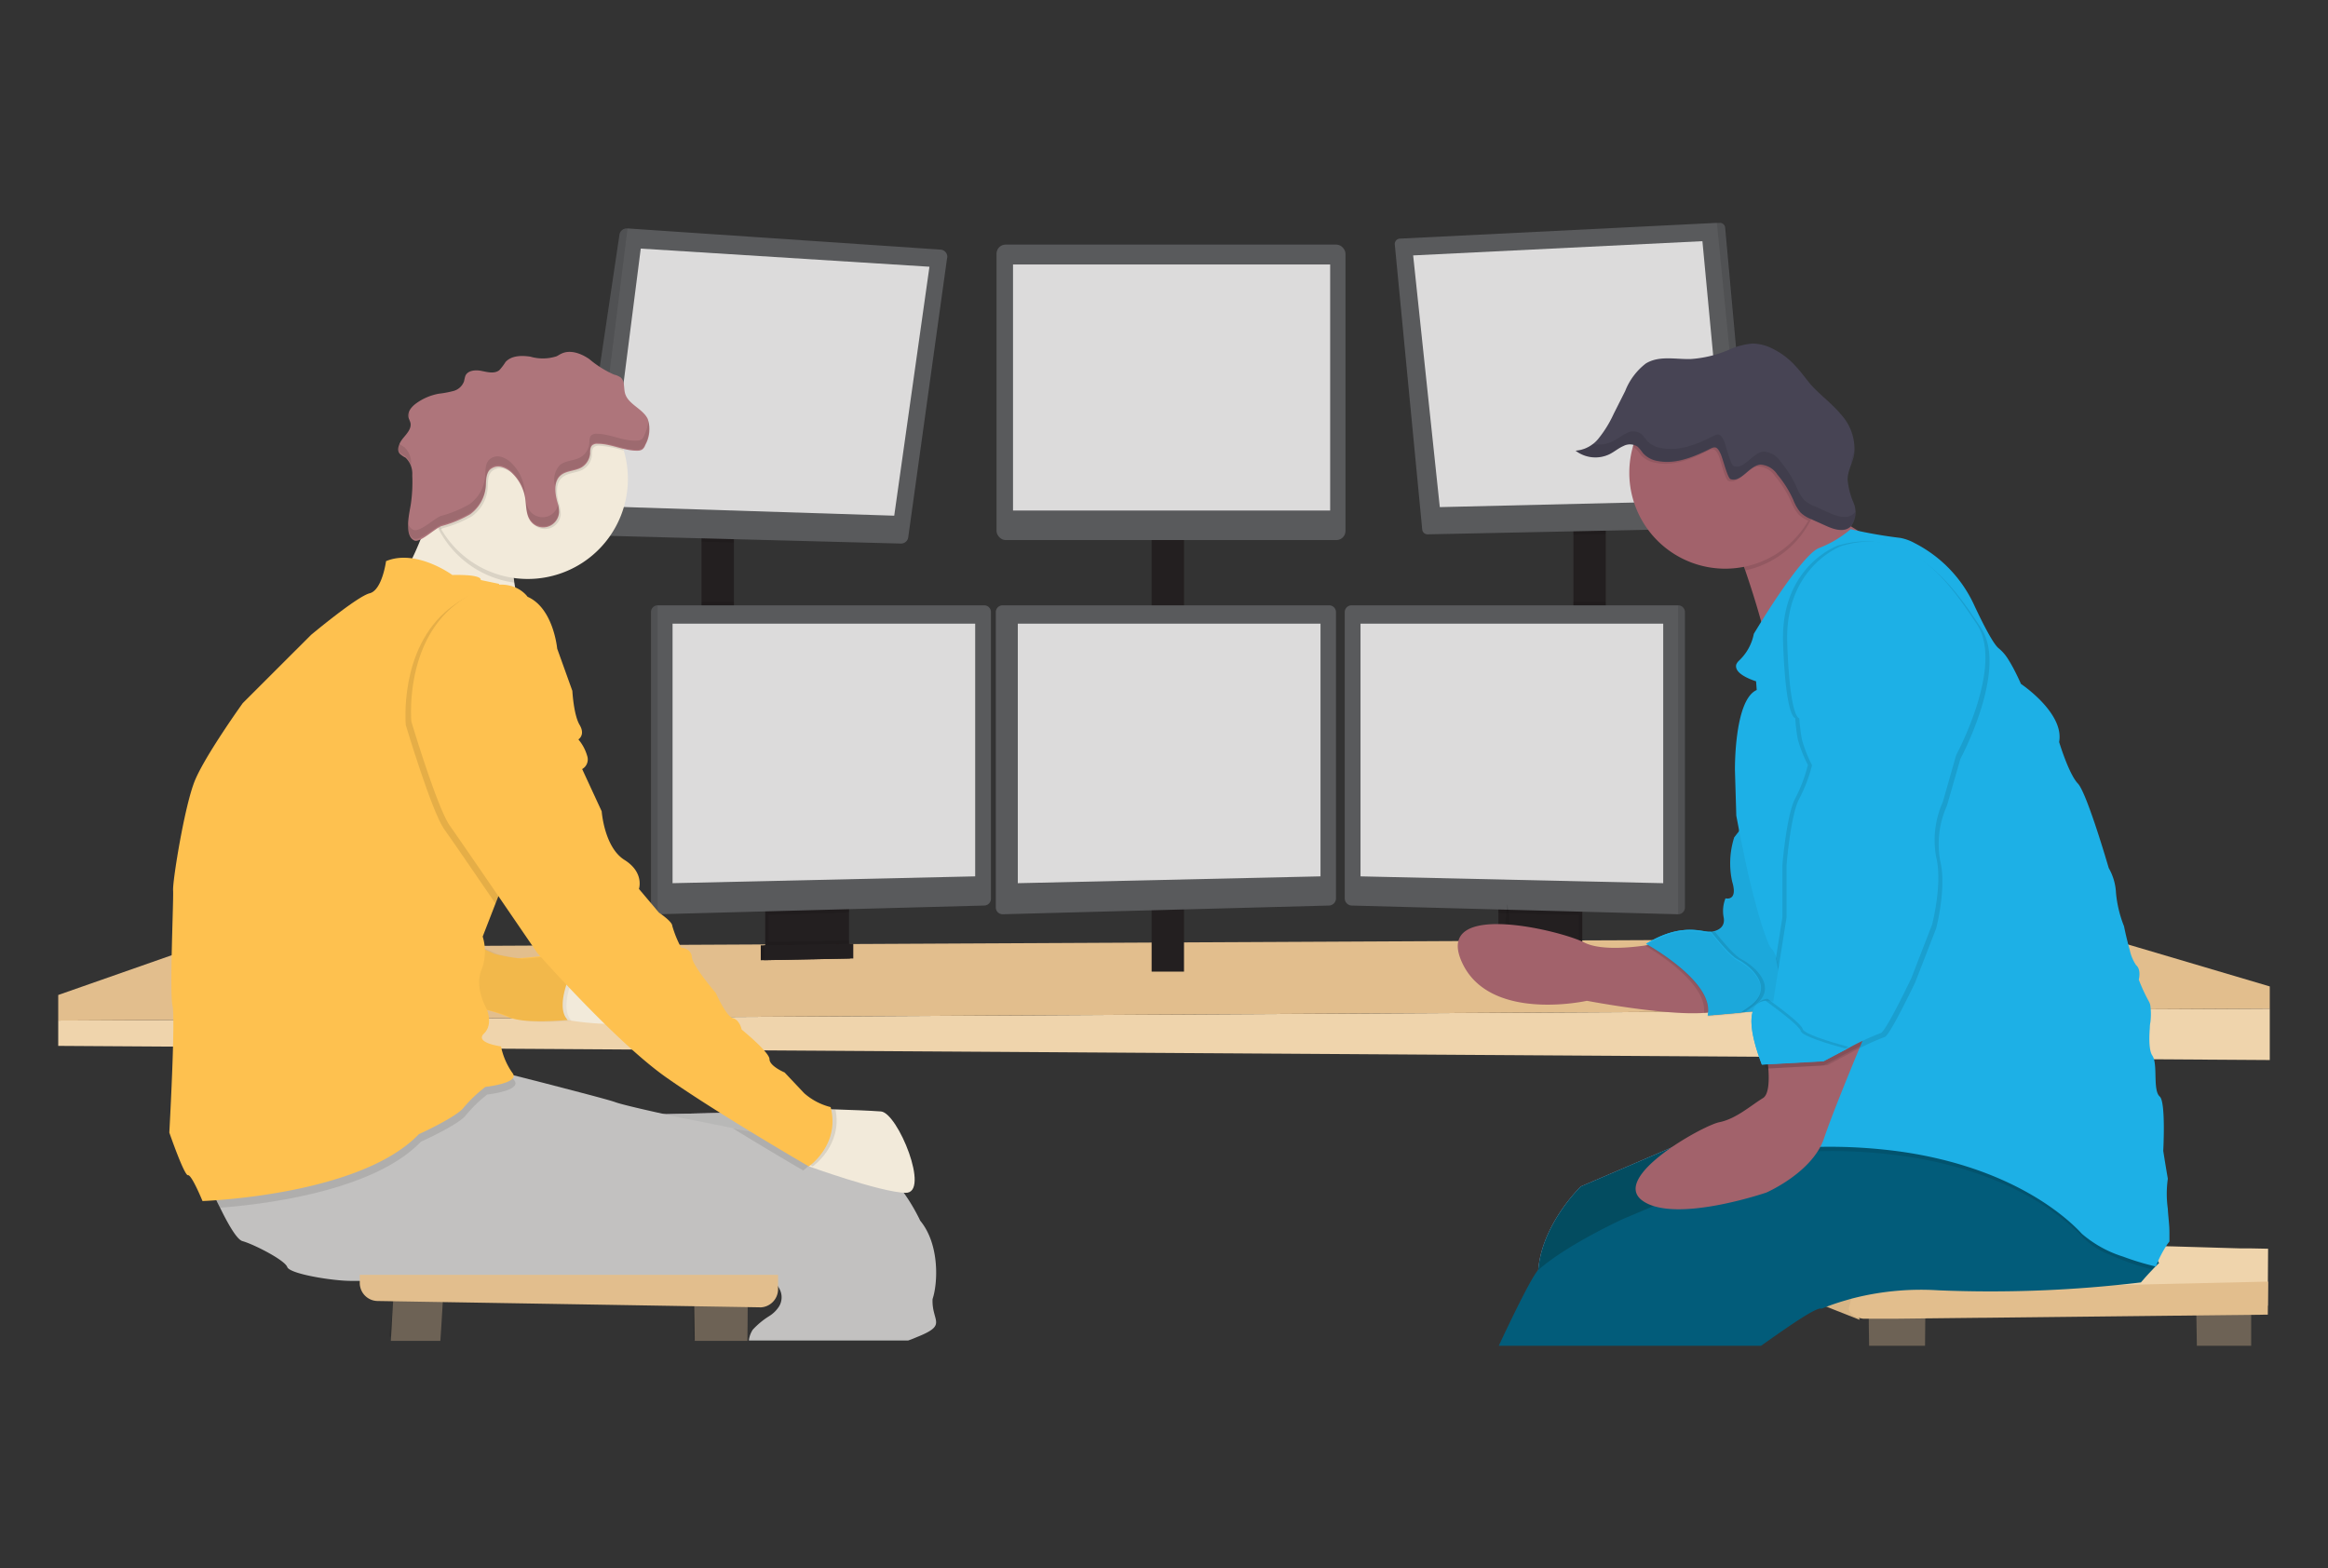 <?xml version="1.0" encoding="UTF-8"?> <svg xmlns="http://www.w3.org/2000/svg" xmlns:xlink="http://www.w3.org/1999/xlink" id="Layer_1" data-name="Layer 1" viewBox="0 0 320.63 216.04"><rect x="0" y="0" width="320.63" height="216.04" fill="#333333" stroke="none"/><defs><style>.cls-1,.cls-95{fill:none;}.cls-1{clip-rule:evenodd;}.cls-2{clip-path:url(#clip-path);}.cls-3{clip-path:url(#clip-path-2);}.cls-4{clip-path:url(#clip-path-3);}.cls-5{clip-path:url(#clip-path-4);}.cls-6{clip-path:url(#clip-path-5);}.cls-7{clip-path:url(#clip-path-6);}.cls-8{clip-path:url(#clip-path-7);}.cls-9{clip-path:url(#clip-path-8);}.cls-10{clip-path:url(#clip-path-9);}.cls-11{clip-path:url(#clip-path-10);}.cls-12{clip-path:url(#clip-path-11);}.cls-13{clip-path:url(#clip-path-12);}.cls-14{clip-path:url(#clip-path-13);}.cls-15{clip-path:url(#clip-path-14);}.cls-16{clip-path:url(#clip-path-15);}.cls-17{clip-path:url(#clip-path-16);}.cls-18{clip-path:url(#clip-path-17);}.cls-19{clip-path:url(#clip-path-18);}.cls-20{clip-path:url(#clip-path-19);}.cls-21{clip-path:url(#clip-path-20);}.cls-22{clip-path:url(#clip-path-21);}.cls-23{clip-path:url(#clip-path-22);}.cls-24{clip-path:url(#clip-path-23);}.cls-25{clip-path:url(#clip-path-24);}.cls-26{clip-path:url(#clip-path-25);}.cls-27{clip-path:url(#clip-path-26);}.cls-28{clip-path:url(#clip-path-27);}.cls-29{clip-path:url(#clip-path-28);}.cls-30{clip-path:url(#clip-path-29);}.cls-31{clip-path:url(#clip-path-30);}.cls-32{clip-path:url(#clip-path-31);}.cls-33{clip-path:url(#clip-path-32);}.cls-34{clip-path:url(#clip-path-33);}.cls-35{clip-path:url(#clip-path-34);}.cls-36{clip-path:url(#clip-path-35);}.cls-37{clip-path:url(#clip-path-36);}.cls-38{clip-path:url(#clip-path-37);}.cls-39{clip-path:url(#clip-path-38);}.cls-40{clip-path:url(#clip-path-39);}.cls-41{clip-path:url(#clip-path-40);}.cls-42{clip-path:url(#clip-path-41);}.cls-43{clip-path:url(#clip-path-42);}.cls-44{clip-path:url(#clip-path-43);}.cls-45{clip-path:url(#clip-path-44);}.cls-46{clip-path:url(#clip-path-45);}.cls-47{clip-path:url(#clip-path-46);}.cls-48{clip-path:url(#clip-path-47);}.cls-49{clip-path:url(#clip-path-48);}.cls-50{clip-path:url(#clip-path-49);}.cls-51{clip-path:url(#clip-path-50);}.cls-52{clip-path:url(#clip-path-51);}.cls-53{clip-path:url(#clip-path-52);}.cls-54{clip-path:url(#clip-path-53);}.cls-55{clip-path:url(#clip-path-54);}.cls-56{clip-path:url(#clip-path-55);}.cls-57{clip-path:url(#clip-path-56);}.cls-58{clip-path:url(#clip-path-57);}.cls-59{clip-path:url(#clip-path-58);}.cls-60{clip-path:url(#clip-path-59);}.cls-61{clip-path:url(#clip-path-60);}.cls-62{clip-path:url(#clip-path-61);}.cls-63{clip-path:url(#clip-path-62);}.cls-64{clip-path:url(#clip-path-63);}.cls-65{clip-path:url(#clip-path-64);}.cls-66{clip-path:url(#clip-path-65);}.cls-67{clip-path:url(#clip-path-66);}.cls-68{clip-path:url(#clip-path-67);}.cls-69{clip-path:url(#clip-path-68);}.cls-70{clip-path:url(#clip-path-69);}.cls-71{clip-path:url(#clip-path-70);}.cls-72{clip-path:url(#clip-path-71);}.cls-73{clip-path:url(#clip-path-72);}.cls-74{clip-path:url(#clip-path-73);}.cls-75{clip-path:url(#clip-path-74);}.cls-76{clip-path:url(#clip-path-75);}.cls-77{clip-path:url(#clip-path-76);}.cls-78{clip-path:url(#clip-path-77);}.cls-79{fill:#efd4ac;}.cls-80{fill:#e2be8d;}.cls-81{fill:#231f20;}.cls-82,.cls-88,.cls-94{fill:#010101;}.cls-82,.cls-93{opacity:0.1;}.cls-82,.cls-88{isolation:isolate;}.cls-83{fill:#595a5c;}.cls-84{fill:#dcdbdb;}.cls-85{fill:#6d6255;}.cls-86{fill:#9ab5de;}.cls-87{fill:#034c60;}.cls-88{opacity:0.05;}.cls-89{fill:#025c7a;}.cls-90{fill:#a2626b;}.cls-91{fill:#1db0e6;}.cls-92{fill:#474454;}.cls-96{fill:#afa4b2;}.cls-97{fill:#b8b8b7;}.cls-98{fill:#f2eada;}.cls-99{fill:#fec14f;}.cls-100{fill:#ae757b;}.cls-101{fill:#c2c1c0;}</style><clipPath id="clip-path"><polygon class="cls-1" points="-259.67 1153.71 -272.38 1153.71 -272.38 1033.37 -259.67 1025.08 -259.67 1153.71"></polygon></clipPath><clipPath id="clip-path-2"><polygon class="cls-1" points="-243.22 1153.71 -259.67 1153.71 -259.67 1025.08 -243.22 1029.22 -243.22 1153.71"></polygon></clipPath><clipPath id="clip-path-3"><polygon class="cls-1" points="-259.67 1001.86 -263.69 1003.52 -263.69 1029.77 -259.67 1029.77 -259.67 1001.86"></polygon></clipPath><clipPath id="clip-path-4"><polygon class="cls-1" points="-257.73 1031.16 -259.67 1031.16 -259.67 1001.86 -257.73 1002.42 -257.73 1031.16"></polygon></clipPath><clipPath id="clip-path-5"><polygon class="cls-1" points="-278.9 1153.71 -295.48 1153.71 -295.48 1075.35 -278.9 1068.64 -278.9 1153.71"></polygon></clipPath><clipPath id="clip-path-6"><polygon class="cls-1" points="-265.87 1153.71 -278.9 1153.71 -278.9 1068.64 -265.87 1071.99 -265.87 1153.71"></polygon></clipPath><clipPath id="clip-path-7"><polygon class="cls-1" points="-77.35 1153.69 -97.09 1153.69 -97.09 1049.32 -77.35 1042.17 -77.35 1153.69"></polygon></clipPath><clipPath id="clip-path-8"><polygon class="cls-1" points="-67.61 1153.64 -77.35 1153.64 -77.35 1042.17 -67.61 1043.5 -67.61 1153.64"></polygon></clipPath><clipPath id="clip-path-9"><polygon class="cls-1" points="-320.23 1153.72 -305.75 1153.72 -305.75 1085.25 -320.23 1091.93 -320.23 1153.72"></polygon></clipPath><clipPath id="clip-path-10"><polygon class="cls-1" points="-327.13 1153.72 -320.23 1153.72 -320.23 1099.95 -327.13 1103.29 -327.13 1153.72"></polygon></clipPath><clipPath id="clip-path-11"><polygon class="cls-1" points="-333.59 1153.72 -327.13 1153.72 -327.13 1109.52 -333.59 1112.86 -333.59 1153.72"></polygon></clipPath><clipPath id="clip-path-12"><polygon class="cls-1" points="-291.28 1153.72 -305.75 1153.72 -305.75 1085.25 -291.28 1088.59 -291.28 1153.72"></polygon></clipPath><clipPath id="clip-path-13"><polygon class="cls-1" points="-292.95 1153.72 -302.19 1153.72 -302.19 1104.4 -292.95 1101.06 -292.95 1153.72"></polygon></clipPath><clipPath id="clip-path-14"><polygon class="cls-1" points="-286.04 1153.72 -292.95 1153.72 -292.95 1101.06 -286.04 1102.4 -286.04 1153.72"></polygon></clipPath><clipPath id="clip-path-15"><polygon class="cls-1" points="-176.39 1153.71 -202.01 1153.71 -202.01 1047.32 -176.39 1035.81 -176.39 1153.71"></polygon></clipPath><clipPath id="clip-path-16"><polygon class="cls-1" points="-154.28 1153.71 -176.39 1153.71 -176.39 1035.81 -154.28 1041.56 -154.28 1153.71"></polygon></clipPath><clipPath id="clip-path-17"><polygon class="cls-1" points="-341.7 1153.71 -352.64 1153.71 -352.64 1056.44 -341.7 1049.74 -341.7 1153.71"></polygon></clipPath><clipPath id="clip-path-18"><polygon class="cls-1" points="-327.53 1153.71 -341.7 1153.71 -341.7 1049.74 -327.53 1053.1 -327.53 1153.71"></polygon></clipPath><clipPath id="clip-path-19"><polygon class="cls-1" points="-341.7 1030.98 -345.16 1032.32 -345.16 1053.54 -341.7 1053.54 -341.7 1030.98"></polygon></clipPath><clipPath id="clip-path-20"><polygon class="cls-1" points="-340.02 1054.66 -341.7 1054.66 -341.7 1030.98 -340.02 1031.43 -340.02 1054.66"></polygon></clipPath><clipPath id="clip-path-21"><polygon class="cls-1" points="-88.56 1153.71 -108.3 1153.71 -108.3 1049.34 -88.56 1042.2 -88.56 1153.71"></polygon></clipPath><clipPath id="clip-path-22"><polygon class="cls-1" points="-78.81 1153.66 -88.56 1153.66 -88.56 1042.2 -78.81 1043.53 -78.81 1153.66"></polygon></clipPath><clipPath id="clip-path-23"><polygon class="cls-1" points="-212.14 1153.72 -237.69 1153.72 -237.69 1091.93 -212.14 1085.25 -212.14 1153.72"></polygon></clipPath><clipPath id="clip-path-24"><polygon class="cls-1" points="-237.69 1153.72 -250.4 1153.72 -250.4 1104.57 -237.69 1101.9 -237.69 1153.72"></polygon></clipPath><clipPath id="clip-path-25"><polygon class="cls-1" points="-190.1 1153.72 -212.14 1153.72 -212.14 1085.25 -190.1 1088.59 -190.1 1153.72"></polygon></clipPath><clipPath id="clip-path-26"><polygon class="cls-1" points="-226.43 1153.72 -235.74 1153.72 -235.74 1109.74 -226.43 1105.98 -226.43 1153.72"></polygon></clipPath><clipPath id="clip-path-27"><polygon class="cls-1" points="-219.12 1153.72 -226.43 1153.72 -226.43 1105.98 -219.12 1107.86 -219.12 1153.72"></polygon></clipPath><clipPath id="clip-path-28"><polygon class="cls-1" points="-189.2 1153.71 -203.78 1153.71 -203.78 1056.56 -189.2 1049.9 -189.2 1153.71"></polygon></clipPath><clipPath id="clip-path-29"><polygon class="cls-1" points="-182 1153.67 -189.2 1153.67 -189.2 1049.9 -182 1051.14 -182 1153.67"></polygon></clipPath><clipPath id="clip-path-30"><polygon class="cls-1" points="-136.33 1153.67 -116.45 1153.67 -116.45 1061.81 -136.33 1067.17 -136.33 1153.67"></polygon></clipPath><clipPath id="clip-path-31"><polygon class="cls-1" points="-136.33 1153.67 -158.73 1153.67 -158.73 1079.67 -136.33 1074.98 -136.33 1153.67"></polygon></clipPath><clipPath id="clip-path-32"><polygon class="cls-1" points="-96.57 1153.67 -116.45 1153.67 -116.45 1061.81 -96.57 1065.49 -96.57 1153.67"></polygon></clipPath><clipPath id="clip-path-33"><polygon class="cls-1" points="-76.69 1153.71 -96.57 1153.71 -96.57 1074.98 -76.69 1078 -76.69 1153.71"></polygon></clipPath><clipPath id="clip-path-34"><polygon class="cls-1" points="-154.8 1153.71 -166.94 1153.71 -166.94 1053.87 -154.8 1050.06 -154.8 1153.71"></polygon></clipPath><clipPath id="clip-path-35"><polygon class="cls-1" points="-145.26 1153.71 -154.8 1153.71 -154.8 1050.06 -145.26 1052.8 -145.26 1153.71"></polygon></clipPath><clipPath id="clip-path-36"><polygon class="cls-1" points="-158.18 1041.82 -158.73 1042.15 -158.73 1066.04 -158.18 1066.04 -158.18 1041.82"></polygon></clipPath><clipPath id="clip-path-37"><polygon class="cls-1" points="-35.58 1153.71 -49.33 1153.71 -49.33 1015.85 -35.58 1009.85 -35.58 1153.71"></polygon></clipPath><clipPath id="clip-path-38"><polygon class="cls-1" points="-23.7 1153.71 -35.58 1153.71 -35.58 1009.85 -23.7 1014.19 -23.7 1153.71"></polygon></clipPath><clipPath id="clip-path-39"><polygon class="cls-1" points="-139.86 1153.72 -156.39 1153.72 -156.39 1098.18 -139.86 1095.42 -139.86 1153.72"></polygon></clipPath><clipPath id="clip-path-40"><polygon class="cls-1" points="-126.87 1153.72 -139.86 1153.72 -139.86 1095.42 -126.87 1097.49 -126.87 1153.72"></polygon></clipPath><clipPath id="clip-path-41"><polygon class="cls-1" points="-65.56 1153.71 -51.04 1153.71 -51.04 1053.99 -65.56 1060.03 -65.56 1153.71"></polygon></clipPath><clipPath id="clip-path-42"><polygon class="cls-1" points="-72.48 1153.71 -65.56 1153.71 -65.56 1075.39 -72.48 1078.58 -72.48 1153.71"></polygon></clipPath><clipPath id="clip-path-43"><polygon class="cls-1" points="-36.52 1153.71 -51.04 1153.71 -51.04 1053.99 -36.52 1058.18 -36.52 1153.71"></polygon></clipPath><clipPath id="clip-path-44"><polygon class="cls-1" points="-93.82 1153.39 -104.81 1153.39 -104.81 1111.14 -93.82 1109.05 -93.82 1153.39"></polygon></clipPath><clipPath id="clip-path-45"><polygon class="cls-1" points="-85.19 1153.39 -93.82 1153.39 -93.82 1109.05 -85.19 1110.62 -85.19 1153.39"></polygon></clipPath><clipPath id="clip-path-46"><polygon class="cls-1" points="-78.52 1153.72 -89.51 1153.72 -89.51 1101.79 -78.52 1099.21 -78.52 1153.72"></polygon></clipPath><clipPath id="clip-path-47"><polygon class="cls-1" points="-69.88 1153.72 -78.52 1153.72 -78.52 1099.21 -69.88 1101.15 -69.88 1153.72"></polygon></clipPath><clipPath id="clip-path-48"><polygon class="cls-1" points="-21.82 1156.97 -35.58 1156.97 -35.58 1017.76 -21.82 1013.1 -21.82 1156.97"></polygon></clipPath><clipPath id="clip-path-49"><polygon class="cls-1" points="-9.95 1156.97 -21.82 1156.97 -21.82 1013.1 -9.95 1017.11 -9.95 1156.97"></polygon></clipPath><clipPath id="clip-path-50"><polygon class="cls-1" points="13.11 1153.38 -8.37 1153.38 -8.37 1034.84 13.11 1026.11 13.11 1153.38"></polygon></clipPath><clipPath id="clip-path-51"><polygon class="cls-1" points="31.63 1153.38 13.11 1153.38 13.11 1026.11 31.63 1031.31 31.63 1153.38"></polygon></clipPath><clipPath id="clip-path-52"><polygon class="cls-1" points="-12.11 1153.71 -28.7 1153.71 -28.7 1060.57 -12.11 1055.95 -12.11 1153.71"></polygon></clipPath><clipPath id="clip-path-53"><polygon class="cls-1" points="0.92 1153.71 -12.11 1153.71 -12.11 1055.95 0.92 1059.41 0.92 1153.71"></polygon></clipPath><clipPath id="clip-path-54"><polygon class="cls-1" points="37.22 1153.63 57.1 1153.63 57.1 1041.7 37.22 1048.23 37.22 1153.63"></polygon></clipPath><clipPath id="clip-path-55"><polygon class="cls-1" points="37.22 1153.63 14.81 1153.63 14.81 1063.47 37.22 1057.76 37.22 1153.63"></polygon></clipPath><clipPath id="clip-path-56"><polygon class="cls-1" points="76.97 1153.63 57.1 1153.63 57.1 1041.7 76.97 1046.19 76.97 1153.63"></polygon></clipPath><clipPath id="clip-path-57"><polygon class="cls-1" points="96.85 1114.34 76.97 1114.34 76.97 1057.76 96.85 1061.43 96.85 1114.34"></polygon></clipPath><clipPath id="clip-path-58"><path class="cls-1" d="M-152.55,1121.43l.15.18h-1.86a8.7,8.7,0,0,0,1.71-.18m-166.41-.71c-.09.29-.16.59-.23.89h-.26a9.58,9.58,0,0,0,.49-.89m198.83-1.35v2.24h-1.64a18.91,18.91,0,0,0,1.64-2.24m3-8.59a11.89,11.89,0,0,0,.56,1.48h-.78c.09-.49.17-1,.22-1.48M201.3,1075a16.33,16.33,0,0,0-4.22-.55,16.61,16.61,0,0,0-14.32,8.19,5.74,5.74,0,0,0-.93-.08,6,6,0,0,0-4.14,1.66,10.74,10.74,0,0,0-18.63,5.66,20.77,20.77,0,0,0-30,8.19,11.57,11.57,0,0,0-17.39,6A17.13,17.13,0,0,0,88,1112.59a13.21,13.21,0,0,0-20.47,6,14.55,14.55,0,0,0-5.13-.94,14.7,14.7,0,0,0-4.06.58,20,20,0,0,0-37.83-6.71,15.14,15.14,0,0,0-14.74.62,17.11,17.11,0,0,0-15.56-10,17.14,17.14,0,0,0-16.35,12,11,11,0,0,0-8.69-4.27,11,11,0,0,0-8.35,3.86,18,18,0,0,0-11.18-3.86,17.65,17.65,0,0,0-2.84.23v-.23a15.32,15.32,0,0,0-15.31-15.31,15.31,15.31,0,0,0-14.08,9.28,7.72,7.72,0,0,0-4.85-1.71,7.66,7.66,0,0,0-4.26,1.28,11.33,11.33,0,0,0-10.59-7.3,11.35,11.35,0,0,0-11.07,8.84,20.08,20.08,0,0,0-19.72-16.35,20.07,20.07,0,0,0-19.81,16.89,8.29,8.29,0,0,0-5.56,6.69,10,10,0,0,0-2.2-.24,10.4,10.4,0,0,0-4.18.88,13.15,13.15,0,0,0-8.31-3,13.21,13.21,0,0,0-10.11,4.7,14.45,14.45,0,0,0-12.44-7.11,14.46,14.46,0,0,0-13.82,10.25,8.48,8.48,0,0,0-1.23-.09,9.36,9.36,0,0,0-4.1,1A14.53,14.53,0,0,0-233.33,1105a14.54,14.54,0,0,0-14.47,13.15,10.21,10.21,0,0,0-3.43-.59,10.38,10.38,0,0,0-7.58,3.29,13.51,13.51,0,0,0-8.85-3.29,13.49,13.49,0,0,0-7.35,2.17,14.62,14.62,0,0,0-13-7.85,14.57,14.57,0,0,0-10.15,4.11,12.16,12.16,0,0,0-9.12-4.11,12.23,12.23,0,0,0-11.25,7.44,7.5,7.5,0,0,0,.24-1.85,7.66,7.66,0,0,0-7.66-7.66,7.66,7.66,0,0,0-7.66,7.66,7.5,7.5,0,0,0,.17,1.58,11.79,11.79,0,0,0-5.89-1.58,12,12,0,0,0-3.51.53c.05-.52.08-1,.08-1.58A16.25,16.25,0,0,0-359,1100.22a16.24,16.24,0,0,0-16.12,14.3,10.61,10.61,0,0,0-1.14-1,17.11,17.11,0,0,0-17-15,18.29,18.29,0,0,0-2,.11,13.21,13.21,0,0,0-6.52-11.34,13.15,13.15,0,0,0-12.32-8.56,13.14,13.14,0,0,0-12,7.71,8.21,8.21,0,0,0-3.95-1,5.63,5.63,0,0,0-.58,0,12,12,0,0,0-11.89-10.7l-.4,0a14.27,14.27,0,0,0-12.42-7.25,14.28,14.28,0,0,0-12.24,6.94A8,8,0,0,0-472,1073h-.22v145.23H216.07V1052.49A26.1,26.1,0,0,0,201.3,1075"></path></clipPath><clipPath id="clip-path-59"><path class="cls-1" d="M-152.42,1038.57a2.39,2.39,0,0,1-2.38-2.38V1020a2.39,2.39,0,0,1,2.38-2.38l.29,0,13.78-13.77V983a79.59,79.59,0,0,1,5.17-29c4.54-11.28,8.86-12.15,10.08-12.15,4.11,0,8.18,7,10.61,13.53a68.17,68.17,0,0,1,2.38,7.85c.27,1.16.53,2.36.76,3.55s.45,2.51.63,3.77.34,2.65.47,4c.27,2.8.4,5.66.4,8.5v20.87l13.72,13.72.3,0a2.39,2.39,0,0,1,2.38,2.38v16.23a2.39,2.39,0,0,1-2.38,2.38,2.25,2.25,0,0,1-.85-.16l-.07,0-.17-.08a2.36,2.36,0,0,1-.42-.28,2.06,2.06,0,0,1-.4-.43.77.77,0,0,1-.11-.17,2.3,2.3,0,0,1-.26-.58c0-.06,0-.14-.06-.23l0-.14v-1.28a25.49,25.49,0,0,0-6.67-8.12,14.49,14.49,0,0,0-5-3v2.74h-.65l1,3h-31.18l1-3h-.65v-2.74a14.41,14.41,0,0,0-5,3,25.45,25.45,0,0,0-6.67,8.12v1a1.9,1.9,0,0,1,0,.35,3.21,3.21,0,0,1-.08.36,2.7,2.7,0,0,1-.24.55l-.11.16a2.63,2.63,0,0,1-.43.45,2.53,2.53,0,0,1-.4.27l0,0-.19.09a2.34,2.34,0,0,1-.85.16"></path></clipPath><clipPath id="clip-path-60"><path class="cls-1" d="M-93.83,1019.36h0a.46.46,0,0,0-.2,0l0,0-.11.07a.52.52,0,0,0-.1.11l0,0a.35.35,0,0,0-.06.14.19.19,0,0,0,0,.07l-15.26-15.26V983c0-2.89-.14-5.67-.4-8.32-.12-1.33-.28-2.63-.46-3.89s-.39-2.49-.61-3.69-.48-2.35-.75-3.47a65.73,65.73,0,0,0-2.31-7.64c-2.89-7.77-6.54-12.36-8.92-12.36-4.48,0-13.45,16.27-13.45,39.37v21.58l-15.31,15.31a.19.19,0,0,0,0-.07.35.35,0,0,0-.06-.14l0,0-.11-.11-.1-.07-.05,0a.45.45,0,0,0-.2,0,.57.57,0,0,0-.58.57v16.23a.58.58,0,0,0,.58.58.46.46,0,0,0,.2,0l.05,0,.1-.07.11-.11,0,0a.38.38,0,0,0,.06-.13l0-.13v-1.41c.53-1.26,2.34-4.83,7.3-9.1,3.27-2.82,6.07-3.65,8-3.81V1025h1.33l-.25.75-.74,2.29H-110l-.7-2.14-.09-.29-.2-.61h1.33v-3.15c1.93.16,4.71,1,8,3.8,5,4.27,6.77,7.84,7.29,9.1v1.41a.53.53,0,0,0,0,.12.35.35,0,0,0,.06.14l0,0a.52.52,0,0,0,.1.11l.11.07,0,0a.46.46,0,0,0,.2,0,.57.57,0,0,0,.57-.58v-16.23a.57.57,0,0,0-.57-.58"></path></clipPath><clipPath id="clip-path-61"><path class="cls-1" d="M-109.7,1004.55-94.22,1020v15.25s-1.27-4.26-7.48-9.6-10.8-3.53-10.8-3.53Z"></path></clipPath><clipPath id="clip-path-62"><path class="cls-1" d="M-93.83,1036.75h0a.57.57,0,0,0,.57-.58v-16.23a.57.57,0,0,0-.57-.58.58.58,0,0,0-.58.58v16.23a.58.58,0,0,0,.58.58"></path></clipPath><clipPath id="clip-path-63"><path class="cls-1" d="M-93.83,1019.36v17.39a.6.6,0,0,1-.58-.61V1020a.6.6,0,0,1,.58-.61"></path></clipPath><clipPath id="clip-path-64"><path class="cls-1" d="M-123.1,943.62c-4.48,0-13.45,16.27-13.45,39.37v42h26.9V983c0-23.1-9-39.37-13.45-39.37"></path></clipPath><clipPath id="clip-path-65"><path class="cls-1" d="M-136.55,1004.57-152,1020.06v15.25s1.27-4.26,7.48-9.6,10.8-3.53,10.8-3.53Z"></path></clipPath><clipPath id="clip-path-66"><path class="cls-1" d="M-152.42,1036.77h0a.58.58,0,0,1-.58-.58V1020a.57.57,0,0,1,.58-.57.56.56,0,0,1,.57.57v16.23a.57.57,0,0,1-.57.58"></path></clipPath><clipPath id="clip-path-67"><path class="cls-1" d="M-152.42,1019.39v17.38a.59.59,0,0,0,.57-.61V1020a.59.59,0,0,0-.57-.61"></path></clipPath><clipPath id="clip-path-68"><path class="cls-1" d="M-113,961.53a60.55,60.55,0,0,0-2-5.91c-3-7.56-6.2-10.37-7.47-10.37s-4.42,2.81-7.47,10.37a60.55,60.55,0,0,0-2,5.91Z"></path></clipPath><clipPath id="clip-path-69"><path class="cls-1" d="M-112.36,978.73a10.08,10.08,0,0,1-10.08,10.08,10.08,10.08,0,0,1-10.08-10.08,10.07,10.07,0,0,1,10.08-10.07,10.07,10.07,0,0,1,10.08,10.07"></path></clipPath><clipPath id="clip-path-70"><path class="cls-1" d="M-113.76,978.73a8.68,8.68,0,0,1-8.68,8.69,8.68,8.68,0,0,1-8.68-8.69,8.68,8.68,0,0,1,8.68-8.68,8.68,8.68,0,0,1,8.68,8.68"></path></clipPath><clipPath id="clip-path-71"><path class="cls-1" d="M-123.1,943.62h0V1006h13.45V983c0-23.1-9-39.37-13.45-39.37"></path></clipPath><clipPath id="clip-path-72"><path class="cls-1" d="M-114.17,978.73a8.28,8.28,0,0,1-8.27,8.28,8.28,8.28,0,0,1-8.27-8.28,8.27,8.27,0,0,1,8.27-8.27,8.27,8.27,0,0,1,8.27,8.27"></path></clipPath><clipPath id="clip-path-73"><path class="cls-1" d="M-126.16,974.44a1.26,1.26,0,0,1-.25,1.73,1.25,1.25,0,0,1-1.74.21,1.26,1.26,0,0,1,.25-1.73,1.26,1.26,0,0,1,1.74-.21"></path></clipPath><clipPath id="clip-path-74"><path class="cls-1" d="M-124.84,973.55a.63.63,0,0,1-.63.63.63.63,0,0,1-.63-.63.63.63,0,0,1,.63-.63.63.63,0,0,1,.63.63"></path></clipPath><clipPath id="clip-path-75"><polygon class="cls-1" points="-109.99 1028.08 -136.21 1028.08 -135.22 1025.04 -110.98 1025.04 -109.99 1028.08"></polygon></clipPath><clipPath id="clip-path-76"><polygon class="cls-1" points="-110.73 1025.8 -110.98 1025.04 -135.22 1025.04 -135.47 1025.8 -110.73 1025.8"></polygon></clipPath><clipPath id="clip-path-77"><polygon class="cls-1" points="-135.41 1025.63 -135.51 1025.94 -110.69 1025.94 -110.79 1025.63 -135.41 1025.63"></polygon></clipPath></defs><title>Consulting</title><polygon class="cls-79" points="8.02 140.57 312.61 138.93 312.61 146.01 8.02 144.06 8.02 140.57"></polygon><polygon class="cls-80" points="312.61 135.87 312.61 138.93 251.48 139.25 250.83 139.26 227.6 139.39 227.04 139.39 219.98 139.43 219.77 139.43 176.73 139.66 106.07 140.04 106.01 140.04 88.04 140.14 87.85 140.14 8.02 140.57 8.02 137.05 26.79 130.47 64.45 130.29 65.26 130.29 65.52 130.28 66.33 130.28 84.41 130.19 85.22 130.19 85.48 130.19 86.28 130.18 92.08 130.16 92.23 130.15 106.54 130.08 106.65 130.08 218.27 129.53 221 129.52 221.27 129.52 223.36 129.51 238.5 129.44 239.31 129.43 240.05 129.43 240.44 129.43 245.15 129.4 246.09 129.4 247.34 129.39 251.26 129.37 257.48 129.34 258.29 129.34 259.69 129.33 259.95 129.33 290.01 129.18 312.61 135.87"></polygon><rect class="cls-81" x="96.62" y="73.38" width="4.46" height="13.54"></rect><rect class="cls-81" x="158.61" y="73.38" width="4.46" height="60.45"></rect><rect class="cls-81" x="216.7" y="72.67" width="4.46" height="14.32"></rect><path class="cls-81" d="M116.46,124.53v5.75a1.4,1.4,0,0,1-.82,1.3,1.3,1.3,0,0,1-.58.14l-8.2.18a1.35,1.35,0,0,1-.63-.14,1.42,1.42,0,0,1-.84-1.31v-5.92Z"></path><path class="cls-82" d="M116.46,124.53v5.75a1.4,1.4,0,0,1-.82,1.3,1.3,1.3,0,0,1-.58.14l-8.2.18a1.35,1.35,0,0,1-.63-.14,1.42,1.42,0,0,1-.84-1.31v-5.92Z"></path><path class="cls-81" d="M116.93,124.53v5.75a1.44,1.44,0,0,1-.82,1.3,1.3,1.3,0,0,1-.58.14l-8.2.18a1.35,1.35,0,0,1-.63-.14,1.42,1.42,0,0,1-.84-1.31v-5.92Z"></path><rect class="cls-81" x="206.84" y="124.53" width="11.08" height="7.4"></rect><rect class="cls-82" x="206.84" y="124.53" width="11.08" height="7.4"></rect><rect class="cls-81" x="206.37" y="124.53" width="11.08" height="7.4"></rect><polygon class="cls-82" points="101.08 73.37 101.08 74.72 96.62 74.6 96.62 73.37 101.08 73.37"></polygon><path class="cls-83" d="M130.45,35.47,125.09,74a1,1,0,0,1-1,.87L81.14,73.74l-.82,0a1,1,0,0,1-1-1v-.11l6-40.31a1,1,0,0,1,1.07-.86l43.08,2.92a1,1,0,0,1,1,1.07A.25.25,0,0,1,130.45,35.47Z"></path><polygon class="cls-84" points="88.25 34.24 83.71 69.77 123.16 71.03 128.01 36.74 88.25 34.24"></polygon><rect class="cls-83" x="137.25" y="33.69" width="48.06" height="40.7" rx="1.25"></rect><rect class="cls-84" x="139.52" y="36.43" width="43.68" height="33.89"></rect><polygon class="cls-82" points="221.16 72.67 221.16 73.56 216.7 73.65 216.7 72.67 221.16 72.67"></polygon><path class="cls-83" d="M241.29,71.92a.72.72,0,0,1-.67.77h0l-44,.91a.74.74,0,0,1-.74-.66l-3.78-39.28a.74.74,0,0,1,.66-.79h0l43.63-2.17.47,0a.71.71,0,0,1,.75.66Z"></path><polygon class="cls-84" points="194.63 35.18 234.47 33.22 237.83 68.91 198.3 69.85 194.63 35.18"></polygon><path class="cls-82" d="M241.29,71.92a.72.72,0,0,1-.67.77h0l-4.16-42,.47,0a.71.71,0,0,1,.75.66Z"></path><path class="cls-82" d="M86.44,31.4l-5.3,42.34-.82,0a1,1,0,0,1-1-1v-.11l6-40.31A1,1,0,0,1,86.44,31.4Z"></path><rect class="cls-82" x="96.62" y="82.91" width="4.46" height="4.01"></rect><polygon class="cls-82" points="116.94 124.53 116.94 125.69 105.86 125.99 105.86 124.53 116.94 124.53"></polygon><path class="cls-83" d="M136.48,84.3v39.5a.94.94,0,0,1-.9.93l-45,1.2h0a.93.93,0,0,1-.92-.93V84.3a.92.92,0,0,1,.92-.92h45A.92.92,0,0,1,136.48,84.3Z"></path><path class="cls-82" d="M90.57,83.38v42.55h0a.93.93,0,0,1-.92-.93V84.3a.92.92,0,0,1,.92-.92Z"></path><polygon class="cls-84" points="92.63 85.9 134.31 85.9 134.31 120.71 92.63 121.65 92.63 85.9"></polygon><rect class="cls-82" x="216.7" y="82.91" width="4.46" height="4.09"></rect><polygon class="cls-82" points="217.44 124.53 217.44 126.03 206.37 125.74 206.37 124.53 217.44 124.53"></polygon><path class="cls-83" d="M232.06,84.3V125a.94.94,0,0,1-.94.93h0l-45-1.2a1,1,0,0,1-.91-.93V84.3a.93.93,0,0,1,.93-.92h45A.93.93,0,0,1,232.06,84.3Z"></path><path class="cls-82" d="M232.06,84.3V125a.94.94,0,0,1-.94.93h0V83.38h0A.93.93,0,0,1,232.06,84.3Z"></path><polygon class="cls-84" points="229.07 85.9 187.38 85.9 187.38 120.71 229.07 121.65 229.07 85.9"></polygon><path class="cls-83" d="M184,84.3v39.5a1,1,0,0,1-.91.93l-45,1.2h0a.94.94,0,0,1-.94-.93V84.3a.93.93,0,0,1,.93-.92h45A.93.93,0,0,1,184,84.3Z"></path><polygon class="cls-84" points="140.18 85.9 181.87 85.9 181.87 120.71 140.18 121.65 140.18 85.9"></polygon><path class="cls-82" d="M116.93,129.53v.75a1.44,1.44,0,0,1-.82,1.3l-9.41.18a1.42,1.42,0,0,1-.84-1.31v-.7Z"></path><polygon class="cls-81" points="117.05 132.02 104.78 132.26 104.78 130.22 117.05 129.99 117.05 132.02"></polygon><polygon class="cls-82" points="117.05 132.02 104.78 132.26 104.78 130.22 117.05 129.99 117.05 132.02"></polygon><polygon class="cls-81" points="117.52 132.02 105.25 132.26 105.25 130.22 117.52 129.99 117.52 132.02"></polygon><path class="cls-82" d="M207.58,124.53a10.26,10.26,0,0,1,0,5.05C206.84,131.93,207.58,124.53,207.58,124.53Z"></path><path class="cls-79" d="M312.38,172l-2.53-.05-.82,0h-.55l-9.2-.27-3.42-.07-.61,0h-.64l-1.55,0h-.55l-4.93-.1-1.1,0-.88,0h-1.11l-3.84-.09-25-.54h-.47l-9-.19a18.87,18.87,0,0,1,1.85,8.08l32.6.54,5.83.1,5.93.1h1.24l3.24.06,5.65.11h.54l1,0h.53l1.36,0,6.38.16Z"></path><polygon class="cls-85" points="257.39 182.92 257.43 185.37 265.13 185.37 265.15 183.19 265.16 182.01 265.18 179.81 259.44 179.23 257.33 179.02 257.33 179.05 257.38 181.74 257.39 182.92"></polygon><polygon class="cls-85" points="302.53 182.92 302.57 185.37 310.05 185.37 310.05 179.78 304.57 179.23 302.47 179.02 302.47 179.05 302.51 181.74 302.53 182.92"></polygon><path class="cls-86" d="M267.48,154.28l-.88.73-4.28,3.51-.86.71-3.76,3.08s-10.56,6.15-21.52,11.35c-1.18.56-2.37,1.11-3.53,1.63-.76-.06-1.53-.12-2.3-.16a54.2,54.2,0,0,0-18.43,2.25,11.91,11.91,0,0,1-.06-2.46c.53-6.4,5.87-11.5,5.87-11.5L230.35,158h0l5.81-2.53,8.78-3.81,2.78.33,5,.6Z"></path><path class="cls-87" d="M267.48,154.28l-.88.73-4.28,3.51-.86.71-3.76,3.08s-10.56,6.15-21.52,11.35c-1.18.56-2.37,1.11-3.53,1.63-.76-.06-1.53-.12-2.3-.16a54.2,54.2,0,0,0-18.43,2.25,11.91,11.91,0,0,1-.06-2.46c.53-6.4,5.87-11.5,5.87-11.5L230.35,158h0l5.81-2.53,8.78-3.81,2.78.33,5,.6Z"></path><polygon class="cls-80" points="248.28 175.98 255.11 178.75 256.13 181.79 249.11 179.02 248.28 175.98"></polygon><polygon class="cls-88" points="248.28 175.98 255.11 178.75 256.13 181.79 249.11 179.02 248.28 175.98"></polygon><path class="cls-80" d="M312.38,176.53l-57.18,1.29,0,.18-.16.63-.08.31-.15.56-.15.58c-.17.72.67,1.4,1.95,1.56h.1l.42,0h.16l3.3,0H261l11.87-.13h.47l39-.43Z"></path><path class="cls-89" d="M242.54,185.37c4.43-3.14,7.74-5.39,8.33-5.11l.7-.27c.69-.27,1.43-.52,2.22-.76l1-.29.36-.1.44-.11a37.91,37.91,0,0,1,11.43-1,173.61,173.61,0,0,0,27.84-1.09l.32-.36c.39-.46.8-.9,1.22-1.34.21-.23.43-.45.65-.67l.31-.29a15.87,15.87,0,0,1-1.72-3.95c-.07-.55-.15-1.1-.22-1.65l-.61-.45-.08-.06-.27-.19-.54-.38-.28-.19-.5-.34-.26-.17-.53-.35-.82-.53-.56-.35-1.18-.72-.3-.18-.61-.37c-.73-.43-1.48-.85-2.25-1.28l-.34-.18-.33-.18-.34-.19-.69-.36-.69-.36-.35-.18-.68-.34c-2-1-4-1.94-6.17-2.8l-1.13-.44,0,0-.63-.23-.66-.25c-1.23-.44-2.47-.86-3.71-1.23l-.52-.15-.43-.12-.63-.18c-.68-.18-1.35-.34-2-.49l-.66-.14c-.45-.1-.89-.19-1.33-.26l-.89-.15-.44-.06-.44-.06-.35,0h-.09l-.47,0c-.45-.05-.9-.08-1.34-.11h-.34a4.87,4.87,0,0,0-.54,0h-.72a20.81,20.81,0,0,0-5.55.7L251.5,156l-2.85,1.21-.13.05-12.33,5.23L230.36,165l-2.59,1.11-4.12,1.74s-7.72,3.51-11.77,7.06c-.73.63-3.34,5.92-5.46,10.46Z"></path><path class="cls-90" d="M236.93,139.05a6.47,6.47,0,0,1-2.25.47c-5.34.39-16.12-1.67-16.12-1.67s-13.57,3.05-17.27-5.44,13.67-4.25,16.9-2.59c2.06,1.05,5.86.77,8.34.42,1.39-.2,2.37-.42,2.37-.42S240.34,137.39,236.93,139.05Z"></path><path class="cls-91" d="M251.79,123.82l-3,14.86-9,.79-4.53.4c1.11-4.62-8.49-9.88-8.49-9.88,4.89-3,7.76-1.58,8.77-1.66a.68.68,0,0,0,.2,0c1-.15,1.91-.71,1.65-2a4.68,4.68,0,0,1,.26-2.59s1.76.47.92-2.3a11.76,11.76,0,0,1,.28-6.1l.65-.83,1-3.13,4.16,4.24Z"></path><path class="cls-88" d="M251.79,123.91l-3,14.87-9,.78-4.53.41c1.11-4.62-8.49-9.88-8.49-9.88,4.89-3,7.76-1.58,8.77-1.66l.2,0c1-.14,1.91-.71,1.65-2a4.68,4.68,0,0,1,.26-2.59s1.76.46.92-2.31a11.72,11.72,0,0,1,.28-6.09l.65-.83,1-3.14,4.15,4.25Z"></path><path class="cls-82" d="M241.54,138.59c-.44.32-.88.62-1.29.89l-4.52.4c1.11-4.61-8.49-9.88-8.49-9.88,4.89-3,7.75-1.57,8.76-1.66a.65.65,0,0,0,.2,0c1.23,1.56,2.78,3.36,3.69,3.81C241.54,133,245.14,136,241.54,138.59Z"></path><path class="cls-82" d="M236.93,139.05a6.47,6.47,0,0,1-2.25.47c.49-3.94-6.41-8.26-8.15-9.28,1.4-.2,2.37-.42,2.37-.42S240.34,137.39,236.93,139.05Z"></path><path class="cls-91" d="M241,138.59c-.45.32-.88.62-1.29.89l-4.53.4c1.11-4.61-8.49-9.88-8.49-9.88,4.89-3,7.76-1.57,8.77-1.66a.68.68,0,0,0,.2,0c1.23,1.56,2.78,3.36,3.68,3.81C241,133,244.59,136,241,138.59Z"></path><path class="cls-88" d="M241,138.78l-1.29.89-4.53.4c1.11-4.62-8.49-9.88-8.49-9.88,4.89-3,7.76-1.58,8.77-1.66a1.38,1.38,0,0,0,.2,0c1.23,1.56,2.78,3.37,3.68,3.81C241,133.15,244.59,136.19,241,138.78Z"></path><path class="cls-90" d="M259.82,75.36s-17.36,24.27-16,19.84c.91-2.91-1.61-11.26-3.45-16.63-1-2.79-1.72-4.78-1.72-4.78s10-8.59,9.79-6.65c-.05.5.69,1.31,1.84,2.21A84.48,84.48,0,0,0,259.82,75.36Z"></path><path class="cls-82" d="M250.29,69.36a13.24,13.24,0,0,1-9.89,9.21c-1-2.79-1.72-4.78-1.72-4.78s10-8.59,9.78-6.65C248.42,67.64,249.16,68.44,250.29,69.36Z"></path><path class="cls-90" d="M250.82,65.11a13.21,13.21,0,1,1-13.2-13.2h0A13.14,13.14,0,0,1,250.82,65Z"></path><path class="cls-82" d="M293.86,167.26l-.24-.16c-.16-.12-.33-.23-.5-.34l-.26-.17-.53-.35-.82-.52-.56-.36-1.17-.72-.31-.18-.61-.37-2.25-1.28-.33-.18-.34-.18-.34-.18-.68-.37-.7-.36-.35-.18-.68-.34c-2-1-4.05-1.93-6.17-2.79-.38-.16-.75-.31-1.13-.45h0l-.63-.24-.66-.25c-1.23-.44-2.47-.86-3.71-1.23l-.52-.15-.43-.12-.63-.18c-.68-.17-1.35-.34-2-.49l-.66-.14c-.45-.1-.9-.19-1.34-.26l-.89-.15-.44-.06-.44-.06-.35,0h-.09l-.47-.05-1.34-.11h-.34a4.87,4.87,0,0,0-.54,0h-.72a20.81,20.81,0,0,0-5.55.7L251.48,156l-2.85,1.21-.13,0,.24,1.42c.53,0,1,0,1.56-.05a70.38,70.38,0,0,1,11.15.56c15.35,2,23.14,8.8,25.51,11.39a11,11,0,0,0,3.53,2.27,36.91,36.91,0,0,0,5.91,2.06c.21-.23.43-.45.65-.67l.31-.29A16.65,16.65,0,0,1,293.86,167.26Z"></path><path class="cls-91" d="M298.79,171v0c0-.47,0-1.09,0-1.26,0-1.06-.16-2.11-.22-3.17v-.07a14.71,14.71,0,0,1,0-4.14c-.38-2.21-.63-3.84-.63-3.84s.37-6.74-.48-7.48-.42-3.43-.75-4.93a2,2,0,0,0-.26-.7c-.52-.71-.45-2.69-.36-3.81,0-.47.08-.79.08-.79a9.41,9.41,0,0,0,0-2.25,1.69,1.69,0,0,0-.21-.62,23.76,23.76,0,0,1-1.39-3s.37-1.39-.37-2a5.87,5.87,0,0,1-.87-2.07c-.11-.38-.22-.79-.31-1.17-.29-1.13-.48-2.11-.48-2.11a16.49,16.49,0,0,1-1.11-4.61,7.59,7.59,0,0,0-1-3.42s-3-10.34-4.25-11.64-2.58-5.72-2.58-5.72c.74-4-5.26-8-5.26-8s-.43-1-1.06-2.19c-.21-.38-.44-.8-.68-1.17a6,6,0,0,0-1.31-1.53c-.75-.57-2.19-3.39-3.41-6a18,18,0,0,0-8.16-8.49,6.57,6.57,0,0,0-2-.73,64.28,64.28,0,0,1-6.41-1.1l-.42-.1a15.06,15.06,0,0,1-4.34,2.59c-1.89.7-6.1,7.11-8,10.19-.62,1-1,1.63-1,1.63a6.82,6.82,0,0,1-1.9,3.56,1.59,1.59,0,0,1-.13.13,1.52,1.52,0,0,0-.38.52.81.81,0,0,0,0,.51c.28,1.1,2.72,1.82,2.72,1.82l.09,1.2c-3.14,1.38-3,11.08-3,11.08l.18,6v.2l.32,1.68.1.55,1.05,5.06s1.62,7.27,2.9,10.14a1.83,1.83,0,0,0,.07.17s0,0,0,.06.13.26.2.38a1.4,1.4,0,0,0,.1.16,1.71,1.71,0,0,0,.21.26s.05,0,.06.07a.19.19,0,0,1,.06.07,4.46,4.46,0,0,1,.53,1.32,2.45,2.45,0,0,1,.08.29l.05.19c0,.15.07.3.11.45s0,.2.05.27a.58.58,0,0,1,0,.19s0,0,0,0,.07.33.09.44.05.24.07.37a.8.8,0,0,1,0,.15c0,.25.08.49.12.75a1.13,1.13,0,0,1,0,.18,2.08,2.08,0,0,1,0,.23l.06.4c.07.48.13,1,.19,1.43s.13,1.09.18,1.58c0,.13,0,.25,0,.37s0,.37.05.54v0a2.11,2.11,0,0,1,0,.26v.06l0,.16c0,.06,0,.08,0,.15a1,1,0,0,1,0,.21v.34c0,.25,0,.39,0,.39l.2,1.19.43,2.54.16.95,0,.23v0l.09.55v0l.84,5,.91,5.3.11.63c.69,0,1.37-.06,2.05-.06a71.58,71.58,0,0,1,11.52.7c14.78,2.18,22.32,8.73,24.64,11.27a16,16,0,0,0,5.66,3.14,37.88,37.88,0,0,0,4.44,1.35s.06,0,.1,0a15.16,15.16,0,0,1,1.59-3.07Z"></path><path class="cls-90" d="M257.51,141l-1.29,3.08c-1.51,3.63-3.94,9.58-5,12.71-1.58,4.71-7.94,7.47-7.94,7.47s-12.65,4.34-17.08,1.11,8.31-10.34,10.61-10.8,4.34-2.31,6-3.32c.79-.48.87-2.31.74-4.11a36.32,36.32,0,0,0-.56-4Z"></path><path class="cls-82" d="M250.82,65.11a13.19,13.19,0,0,1-1.77,6.6,4.16,4.16,0,0,1-1.36-.87,6.09,6.09,0,0,1-1-1.73,15.17,15.17,0,0,0-2.2-3.5,3,3,0,0,0-2.35-1.37c-1.53.15-2.63,2.51-4.1,2-.44-.15-1.1-3-1.35-3.52-.6-1.23-.93-.88-2-.36-2.07,1-4.32,1.84-6.6,1.4A3.56,3.56,0,0,1,226,62.68a6.41,6.41,0,0,0-.7-.86,1.38,1.38,0,0,0-.42-.25,13.2,13.2,0,0,1,25.92,3.54Z"></path><path class="cls-92" d="M238.35,66c1.48.5,2.57-1.86,4.11-2a3,3,0,0,1,2.34,1.37,15,15,0,0,1,2.2,3.51,6.09,6.09,0,0,0,1,1.73,4.38,4.38,0,0,0,1.47.91l2,.9c1.16.53,2.63,1,3.53,0a3.33,3.33,0,0,0,.29-3.16,10.13,10.13,0,0,1-.82-3.21c0-1.21.69-2.28.9-3.47a7,7,0,0,0-1.81-5.49c-1.24-1.49-2.78-2.61-4.06-4-.72-.83-1.35-1.75-2.1-2.55A10.46,10.46,0,0,0,244.08,48a6.25,6.25,0,0,0-2.72-.68,10.19,10.19,0,0,0-3.36.91,16,16,0,0,1-5.1,1.22c-2.1.07-4.38-.52-6.23.62a8.86,8.86,0,0,0-2.84,3.8L222.25,57a15.82,15.82,0,0,1-2.05,3.35A4.47,4.47,0,0,1,217,62.08a4.48,4.48,0,0,0,4.74.45c.63-.33,1.19-.81,1.84-1.09a1.9,1.9,0,0,1,2,.12,7.11,7.11,0,0,1,.7.86,3.5,3.5,0,0,0,2.07,1.09c2.28.43,4.52-.42,6.6-1.4,1.09-.53,1.43-.87,2,.36C237.25,63,237.91,65.82,238.35,66Z"></path><path class="cls-82" d="M257.51,141l-1.29,3.08-1.9,1-3.18,1.68-7.56.42a36.32,36.32,0,0,0-.56-4Z"></path><path class="cls-82" d="M270,104.53,268.14,111a12.83,12.83,0,0,0-.92,7.57c.92,3.69-.56,9.32-.56,9.32l-2.87,7.39s-3.6,7.57-4.25,7.57a35.11,35.11,0,0,0-4.67,2.19c-1.68.88-3.17,1.68-3.17,1.68l-8.5.47c-2.8-7.37-.86-8.66.53-8.78a2.87,2.87,0,0,1,1.05.1l1.84-11.63v-7.2s.56-6.93,1.76-9.14a21.06,21.06,0,0,0,1.75-4.61,17.77,17.77,0,0,1-1.39-3.51,24.49,24.49,0,0,1-.36-3s-1.3.18-1.67-10.35,7.48-13.38,7.48-13.38c9.42-2.86,14.86,5.08,18.65,10.8S270,104.53,270,104.53Z"></path><path class="cls-82" d="M268.87,104,267,110.43a12.9,12.9,0,0,0-.93,7.57c.92,3.7-.55,9.33-.55,9.33l-2.86,7.38s-3.61,7.57-4.24,7.57a33.66,33.66,0,0,0-4.68,2.2c-1.68.88-3.17,1.68-3.17,1.68l-3.79.21-.83-4.92a65.18,65.18,0,0,0-1.36-9.44l.9-5.69v-7.21s.56-6.92,1.76-9.13a21.33,21.33,0,0,0,1.75-4.62,17.77,17.77,0,0,1-1.39-3.51,24.49,24.49,0,0,1-.36-2.95s-1.3.18-1.67-10.35,7.48-13.38,7.48-13.38c9.42-2.86,14.87,5.08,18.65,10.8S268.87,104,268.87,104Z"></path><path class="cls-91" d="M269.42,104l-1.84,6.46a12.85,12.85,0,0,0-.92,7.57c.92,3.7-.56,9.33-.56,9.33l-2.86,7.38s-3.6,7.57-4.25,7.57a34.43,34.43,0,0,0-4.66,2.2c-1.69.88-3.18,1.68-3.18,1.68l-8.49.46c-2.8-7.36-.87-8.65.51-8.78a3.38,3.38,0,0,1,1.05.1l1.84-11.62v-7.21s.55-6.92,1.75-9.13a20.86,20.86,0,0,0,1.76-4.62,17.77,17.77,0,0,1-1.39-3.51,26.71,26.71,0,0,1-.37-2.95s-1.29.18-1.66-10.35,7.48-13.38,7.48-13.38c9.42-2.86,14.86,5.08,18.65,10.8S269.42,104,269.42,104Z"></path><path class="cls-82" d="M254.6,144.2c-1.69.88-3.18,1.68-3.18,1.68l-8.49.46c-2.8-7.36-.87-8.65.51-8.77,2,1.47,4.67,3.48,4.84,4.16S251.88,143.46,254.6,144.2Z"></path><path class="cls-91" d="M254.32,144.48l-3.18,1.68-8.49.46c-2.8-7.36-.87-8.65.51-8.78,2,1.47,4.68,3.49,4.85,4.17S251.61,143.74,254.32,144.48Z"></path><g class="cls-93"><path class="cls-94" d="M255.43,70.62c-.89,1-2.37.53-3.53,0l-2-.9a4.32,4.32,0,0,1-1.47-.91,6.34,6.34,0,0,1-1-1.73,15,15,0,0,0-2.2-3.5,3,3,0,0,0-2.34-1.38c-1.54.15-2.63,2.51-4.11,2-.44-.15-1.1-3-1.35-3.51-.6-1.24-.93-.88-2-.36-2.07,1-4.32,1.84-6.6,1.39a3.43,3.43,0,0,1-2.06-1.08,6.63,6.63,0,0,0-.71-.86,1.9,1.9,0,0,0-2-.13c-.64.29-1.2.76-1.84,1.09a4.42,4.42,0,0,1-2.86.4,4,4,0,0,1-2.33.91,4.46,4.46,0,0,0,4.73.45c.63-.33,1.2-.81,1.84-1.09a1.9,1.9,0,0,1,2,.12,6.41,6.41,0,0,1,.7.86,3.56,3.56,0,0,0,2.07,1.09c2.28.43,4.53-.42,6.6-1.4,1.09-.53,1.43-.87,2,.36.26.53.91,3.37,1.35,3.52,1.48.5,2.57-1.86,4.11-2a3,3,0,0,1,2.34,1.37,15,15,0,0,1,2.2,3.51,6.09,6.09,0,0,0,1,1.73,4.38,4.38,0,0,0,1.47.91l2,.9c1.16.53,2.63,1,3.53,0a2.54,2.54,0,0,0,.53-1.84Z"></path><path class="cls-94" d="M255.38,62.19a7.61,7.61,0,0,0-.46,1.76,9.78,9.78,0,0,0,.41-1.43C255.35,62.41,255.37,62.3,255.38,62.19Z"></path></g><path class="cls-95" d="M144.8,130.65s-3.42.19-3.14,1.48S144.8,130.65,144.8,130.65Z"></path><path class="cls-82" d="M125.57,176.12s-1.56,4.17-4.6,4.25Z"></path><polygon class="cls-96" points="88.82 153.53 111.24 153.01 119.06 157.35 120.28 167.52 99.69 161.61 88.82 153.53"></polygon><polygon class="cls-97" points="88.82 153.53 111.24 153.01 119.06 157.35 120.28 167.52 99.69 161.61 88.82 153.53"></polygon><path class="cls-98" d="M75.8,137.89a21.17,21.17,0,0,1,2.34,2.61s7.91,1.39,9.82-.35-3.75-7.56-3.75-7.56l-5,.26-4.08,2.43Z"></path><path class="cls-99" d="M64.24,129.64l3.82,1.73a22.9,22.9,0,0,0,3.3.61c.87,0,4.52-.44,4.52-.44l3.3,1.31s-3,5.56-1,7.64c0,0-6,.61-8.26-.43a20.6,20.6,0,0,0-5.29-1.39Z"></path><path class="cls-88" d="M64.76,129.72l3.82,1.73a22.9,22.9,0,0,0,3.3.61c.87,0,4.52-.43,4.52-.43l3.3,1.31s-3,5.56-1,7.64c0,0-6,.61-8.25-.43a20.63,20.63,0,0,0-5.3-1.39Z"></path><path class="cls-98" d="M73,88.54S47.83,82.81,52.34,82c2.88-.5,5.51-7,7-11.67.87-2.63,1.38-4.67,1.38-4.67s14.51,6.78,11.21,9c-1.27.87-1.41,3.1-1.1,5.53A43,43,0,0,0,73,88.54Z"></path><path class="cls-82" d="M61.37,177.42l-.18,1.21h0l-.1.72-.07.51h0l-.49,3.47-.3.08-.76.22v.17h-.55l-1.07.3H53.64l0-.39.52-4h0l.07-.51.14-1,6.69-.74Z"></path><polygon class="cls-85" points="60.65 184.69 60.77 182.9 60.84 181.73 60.94 180.14 61.11 177.49 61.11 177.42 54.15 179.15 54.07 180.49 54.01 181.46 53.95 182.68 53.83 184.69 60.65 184.69"></polygon><polygon class="cls-82" points="102.72 179.07 102.71 180.04 102.7 180.56 102.7 180.56 102.64 184.24 102.64 184.28 97.34 184.49 96.38 184.53 95.8 184.56 95.53 184.56 95.52 184.28 95.52 184.18 95.4 180.44 95.4 180.44 95.38 179.92 95.34 178.72 95.6 178.74 97.32 178.81 97.58 178.83 102.72 179.07"></polygon><polygon class="cls-85" points="95.66 182.39 95.69 184.69 102.94 184.69 102.96 182.64 102.97 181.53 102.98 179.46 97.58 178.92 95.6 178.72 95.6 178.75 95.64 181.28 95.66 182.39"></polygon><path class="cls-82" d="M72,74.73c-1.27.87-1.41,3.1-1.1,5.53a13.84,13.84,0,0,1-11.49-9.9c.87-2.64,1.38-4.68,1.38-4.68S75.27,72.47,72,74.73Z"></path><path class="cls-98" d="M86.48,66a13.79,13.79,0,1,1-.58-4A14.09,14.09,0,0,1,86.48,66Z"></path><path class="cls-82" d="M85.9,62.06a14.88,14.88,0,0,0-3.34-.67,1.09,1.09,0,0,0-.74.19c-.32.27-.28.77-.31,1.19a2.46,2.46,0,0,1-1.24,1.91c-.89.49-2,.41-2.81,1.06-1,.83-.82,2.37-.48,3.61a4.83,4.83,0,0,1,.25,1.51,2.17,2.17,0,0,1-2.29,2,2.11,2.11,0,0,1-1.59-.83c-.7-.89-.61-2.13-.79-3.24a6.13,6.13,0,0,0-1.72-3.33,3.33,3.33,0,0,0-1.5-.92,1.72,1.72,0,0,0-1.66.43c-.55.61-.45,1.52-.52,2.34A5.23,5.23,0,0,1,65,71.11a16.35,16.35,0,0,1-3.93,1.62,2.81,2.81,0,0,0-.39.19,13.82,13.82,0,1,1,24-13.75A14.26,14.26,0,0,1,85.9,62.06Z"></path><path class="cls-100" d="M60.8,72.47a16.26,16.26,0,0,0,3.94-1.62,5.23,5.23,0,0,0,2.16-3.76c.07-.82,0-1.74.53-2.34a1.72,1.72,0,0,1,1.66-.43,3.29,3.29,0,0,1,1.51.92,6.2,6.2,0,0,1,1.72,3.32c.18,1.12.09,2.36.78,3.25a2.18,2.18,0,0,0,3.06.37A2.22,2.22,0,0,0,77,70.59a5.07,5.07,0,0,0-.25-1.5c-.34-1.24-.5-2.78.48-3.61.76-.65,1.92-.58,2.81-1.06a2.48,2.48,0,0,0,1.24-1.91c0-.42,0-.92.31-1.19a1.08,1.08,0,0,1,.74-.19c1.87,0,3.64,1,5.51.95a1.15,1.15,0,0,0,.65-.19,1.34,1.34,0,0,0,.38-.58,4.47,4.47,0,0,0,.34-3.61c-.7-1.44-2.72-2-3.13-3.55-.2-.74,0-1.68-.61-2.17a2.66,2.66,0,0,0-.9-.38,14.14,14.14,0,0,1-3.42-2.15c-1.11-.76-2.58-1.32-3.8-.75-.25.11-.45.25-.68.37a6.15,6.15,0,0,1-3.61.06c-1.21-.19-2.63-.17-3.44.74A7.49,7.49,0,0,1,68.76,51c-.67.51-1.62.26-2.44.09s-1.9-.09-2.23.69c-.07.24-.13.49-.18.74a2.13,2.13,0,0,1-1.48,1.34,14.32,14.32,0,0,1-2,.37,7.62,7.62,0,0,0-3.07,1.3c-.65.46-1.27,1.17-1.1,1.94.06.27.21.51.27.78.17.79-.5,1.48-1,2.09s-1,1.56-.46,2.17a3.88,3.88,0,0,0,.8.54,3.07,3.07,0,0,1,.91,2.41,21,21,0,0,1-.2,4c-.17,1.12-1,4.34.51,5C57.88,74.77,59.91,72.79,60.8,72.47Z"></path><path class="cls-95" d="M70.32,133.2s-3.22.17-3,1.39S70.32,133.2,70.32,133.2Z"></path><path class="cls-101" d="M28.56,162.52a1.56,1.56,0,0,1,.06.15l.06.13.1.25c.2.48.47,1.09.78,1.77v0c.08.16.15.33.23.49.16.34.33.68.5,1,1.06,2.18,2.32,4.43,3.1,4.64,1.57.44,5.83,2.61,6.17,3.57s6.26,1.91,8.78,1.91h1.37c4.19,0,14.27.08,14.27.08h42.65a3.69,3.69,0,0,1,.52.66,4,4,0,0,1,.25.45,2.43,2.43,0,0,1-.11,2.34,4.25,4.25,0,0,1-1.35,1.32,10.9,10.9,0,0,0-2.27,1.88,3.48,3.48,0,0,0-.53,1.48h21.94c.28-.1.57-.2.84-.32l.94-.39c3.52-1.52,1.45-2,1.58-5l0,0c.73-2.15,1-7.53-1.7-10.79a25.92,25.92,0,0,0-2.3-3.9,14,14,0,0,0-5.16-4.77,6.48,6.48,0,0,0-1-.35c-1-.27-2.43-.62-4.21-1l-.46-.1-.46-.11-1.2-.26c-1.54-.34-3.21-.69-4.89-1l-1.58-.33-2.17-.44-.63-.13-1-.21-.78-.16c-4-.81-7.08-1.41-7.08-1.41l-2.27-.5c-2.39-.53-5.94-1.33-6.84-1.67-.43-.16-2.25-.66-4.58-1.27l-5.49-1.43-3.94-1-.46-.12-3.08-.78L28.36,162.05l.14.34Z"></path><path class="cls-80" d="M104.62,180.07,52,179.2a2.49,2.49,0,0,1-2.45-2.44l0-1.17h57.61v2a2.51,2.51,0,0,1-2.51,2.49Z"></path><path class="cls-82" d="M67.1,150.76a19.23,19.23,0,0,0-2.95,2.87c-1,1.3-6.18,3.63-6.18,3.63-6.61,6.9-22,8.67-27.69,9.09l-.49-1C29,163.55,28.34,162,28.34,162l38.84-14.85,3.08.79a5.34,5.34,0,0,0,.57.86.85.85,0,0,1,.15.3C71.28,150.3,67.1,150.76,67.1,150.76Z"></path><path class="cls-99" d="M70.73,148.09c.29,1.17-3.88,1.62-3.88,1.62a19.37,19.37,0,0,0-3,2.86c-1,1.31-6.16,3.65-6.16,3.65-6.71,7-22.5,8.71-27.93,9.1-1.18.09-1.87.11-1.87.11s-1.49-3.65-2-3.56S23.32,156,23.32,156s.87-15.64.44-17.47.17-14.68.08-15.89,1.57-11.64,3-15.12,6.6-10.68,6.6-10.68l9.4-9.39s6.34-5.3,8.07-5.73,2.26-4.43,2.26-4.43c4.17-1.73,9.13,1.91,9.13,1.91,4.34-.09,3.9.69,3.9.69l2.53.53.06.7,3.14,34-3.71,9.4L66.48,129a7,7,0,0,1-.17,4.6c-1,2.43.69,5.3.69,5.3s1,2.17-.34,3.46S69,144.13,69,144.13a9.74,9.74,0,0,0,1.57,3.65A.71.71,0,0,1,70.73,148.09Z"></path><path class="cls-98" d="M124.71,164.3c-3.48-.09-13.3-3.65-13.3-3.65l.06-.27,1.59-7.64,2,.07c1.94.06,4.8.17,6.27.28C123.66,153.27,128.18,164.39,124.71,164.3Z"></path><path class="cls-82" d="M68.82,81.08l3.15,34-3.71,9.4c-2.9-4.22-6.16-9-7.08-10.26-1.73-2.44-5.29-14.34-5.29-14.34s-1-10.51,6-16.07C64.93,81.46,67.21,80.91,68.82,81.08Z"></path><path class="cls-82" d="M113.23,158a8.85,8.85,0,0,1-2.6,3.22s-4.54-2.63-9.69-5.8C104.8,156.15,109.52,157.12,113.23,158Z"></path><path class="cls-82" d="M111.93,160.66l-.46-.27,1.59-7.65,2,.07C116.1,157.74,111.93,160.66,111.93,160.66Z"></path><path class="cls-99" d="M72.66,82.2s-3-4.43-10,1.13-6,16.07-6,16.07,3.56,11.9,5.3,14.34,12,17.47,12,17.47,10.77,12.25,17.81,17.2,19.63,12.25,19.63,12.25,4.35-3,3-8.17a8.67,8.67,0,0,1-3.64-1.91l-2.7-2.86s-2.08-.87-2.08-1.83-3.83-4.08-3.83-4.08-.26-1.31-1.21-1.57-2.35-3.46-2.35-3.46-3.22-3.74-3.3-4.95-1.48-1.3-1.48-1.3a15.66,15.66,0,0,1-1.22-3c0-.61-1.83-1.82-1.83-1.82L88,122.44s.78-2.26-2-4-3.13-6.69-3.13-6.69l-2.69-5.82a1.52,1.52,0,0,0,.69-1.82,6.11,6.11,0,0,0-1.21-2.26s1-.61.17-2-1-4.69-1-4.69l-2.09-5.82S76.23,83.76,72.66,82.2Z"></path><g class="cls-93"><path class="cls-94" d="M56.62,64a3,3,0,0,0-.92-2.4,5.56,5.56,0,0,1-.79-.55l0,0A1.19,1.19,0,0,0,55,62.29a4.4,4.4,0,0,0,.79.54,2.39,2.39,0,0,1,.84,1.62C56.62,64.31,56.62,64.16,56.62,64Z"></path><path class="cls-94" d="M56.21,57.24a3,3,0,0,0,.11.32,1.29,1.29,0,0,0,.07-.75,2.07,2.07,0,0,0-.1-.33A1.32,1.32,0,0,0,56.21,57.24Z"></path><path class="cls-94" d="M89.33,57.93a6.9,6.9,0,0,1-.58,2,1.26,1.26,0,0,1-.37.58,1.2,1.2,0,0,1-.66.18c-1.86.11-3.64-.92-5.5-.94a1.1,1.1,0,0,0-.75.19c-.32.27-.27.77-.31,1.19A2.46,2.46,0,0,1,79.92,63c-.88.49-2,.4-2.81,1.06A3,3,0,0,0,76.47,67a2.21,2.21,0,0,1,.74-1.65c.77-.66,1.92-.58,2.81-1.06a2.48,2.48,0,0,0,1.24-1.91c0-.43,0-.92.31-1.19a1,1,0,0,1,.74-.19c1.87,0,3.64,1,5.51.94a1.14,1.14,0,0,0,.65-.18,1.31,1.31,0,0,0,.38-.58A5.05,5.05,0,0,0,89.33,57.93Z"></path><path class="cls-94" d="M75.37,71.15A2.22,2.22,0,0,1,73,70.41c-.69-.89-.6-2.13-.79-3.25a6.12,6.12,0,0,0-1.71-3.32A3.33,3.33,0,0,0,69,62.92a1.7,1.7,0,0,0-1.65.43c-.56.6-.47,1.52-.54,2.33a5.22,5.22,0,0,1-2.15,3.77,16.42,16.42,0,0,1-3.94,1.62c-.89.33-2.93,2.3-3.8,1.91a1.48,1.48,0,0,1-.78-1.13c0,1,.13,2,.87,2.35s2.9-1.58,3.79-1.91a16.28,16.28,0,0,0,3.94-1.63A5.21,5.21,0,0,0,66.9,66.9a3.84,3.84,0,0,1,.53-2.34,1.74,1.74,0,0,1,1.66-.42,3.26,3.26,0,0,1,1.5.92,6.07,6.07,0,0,1,1.72,3.32c.19,1.11.09,2.36.79,3.25A2.17,2.17,0,0,0,77,70.41a3.32,3.32,0,0,0-.12-1A2.2,2.2,0,0,1,75.37,71.15Z"></path></g></svg> 